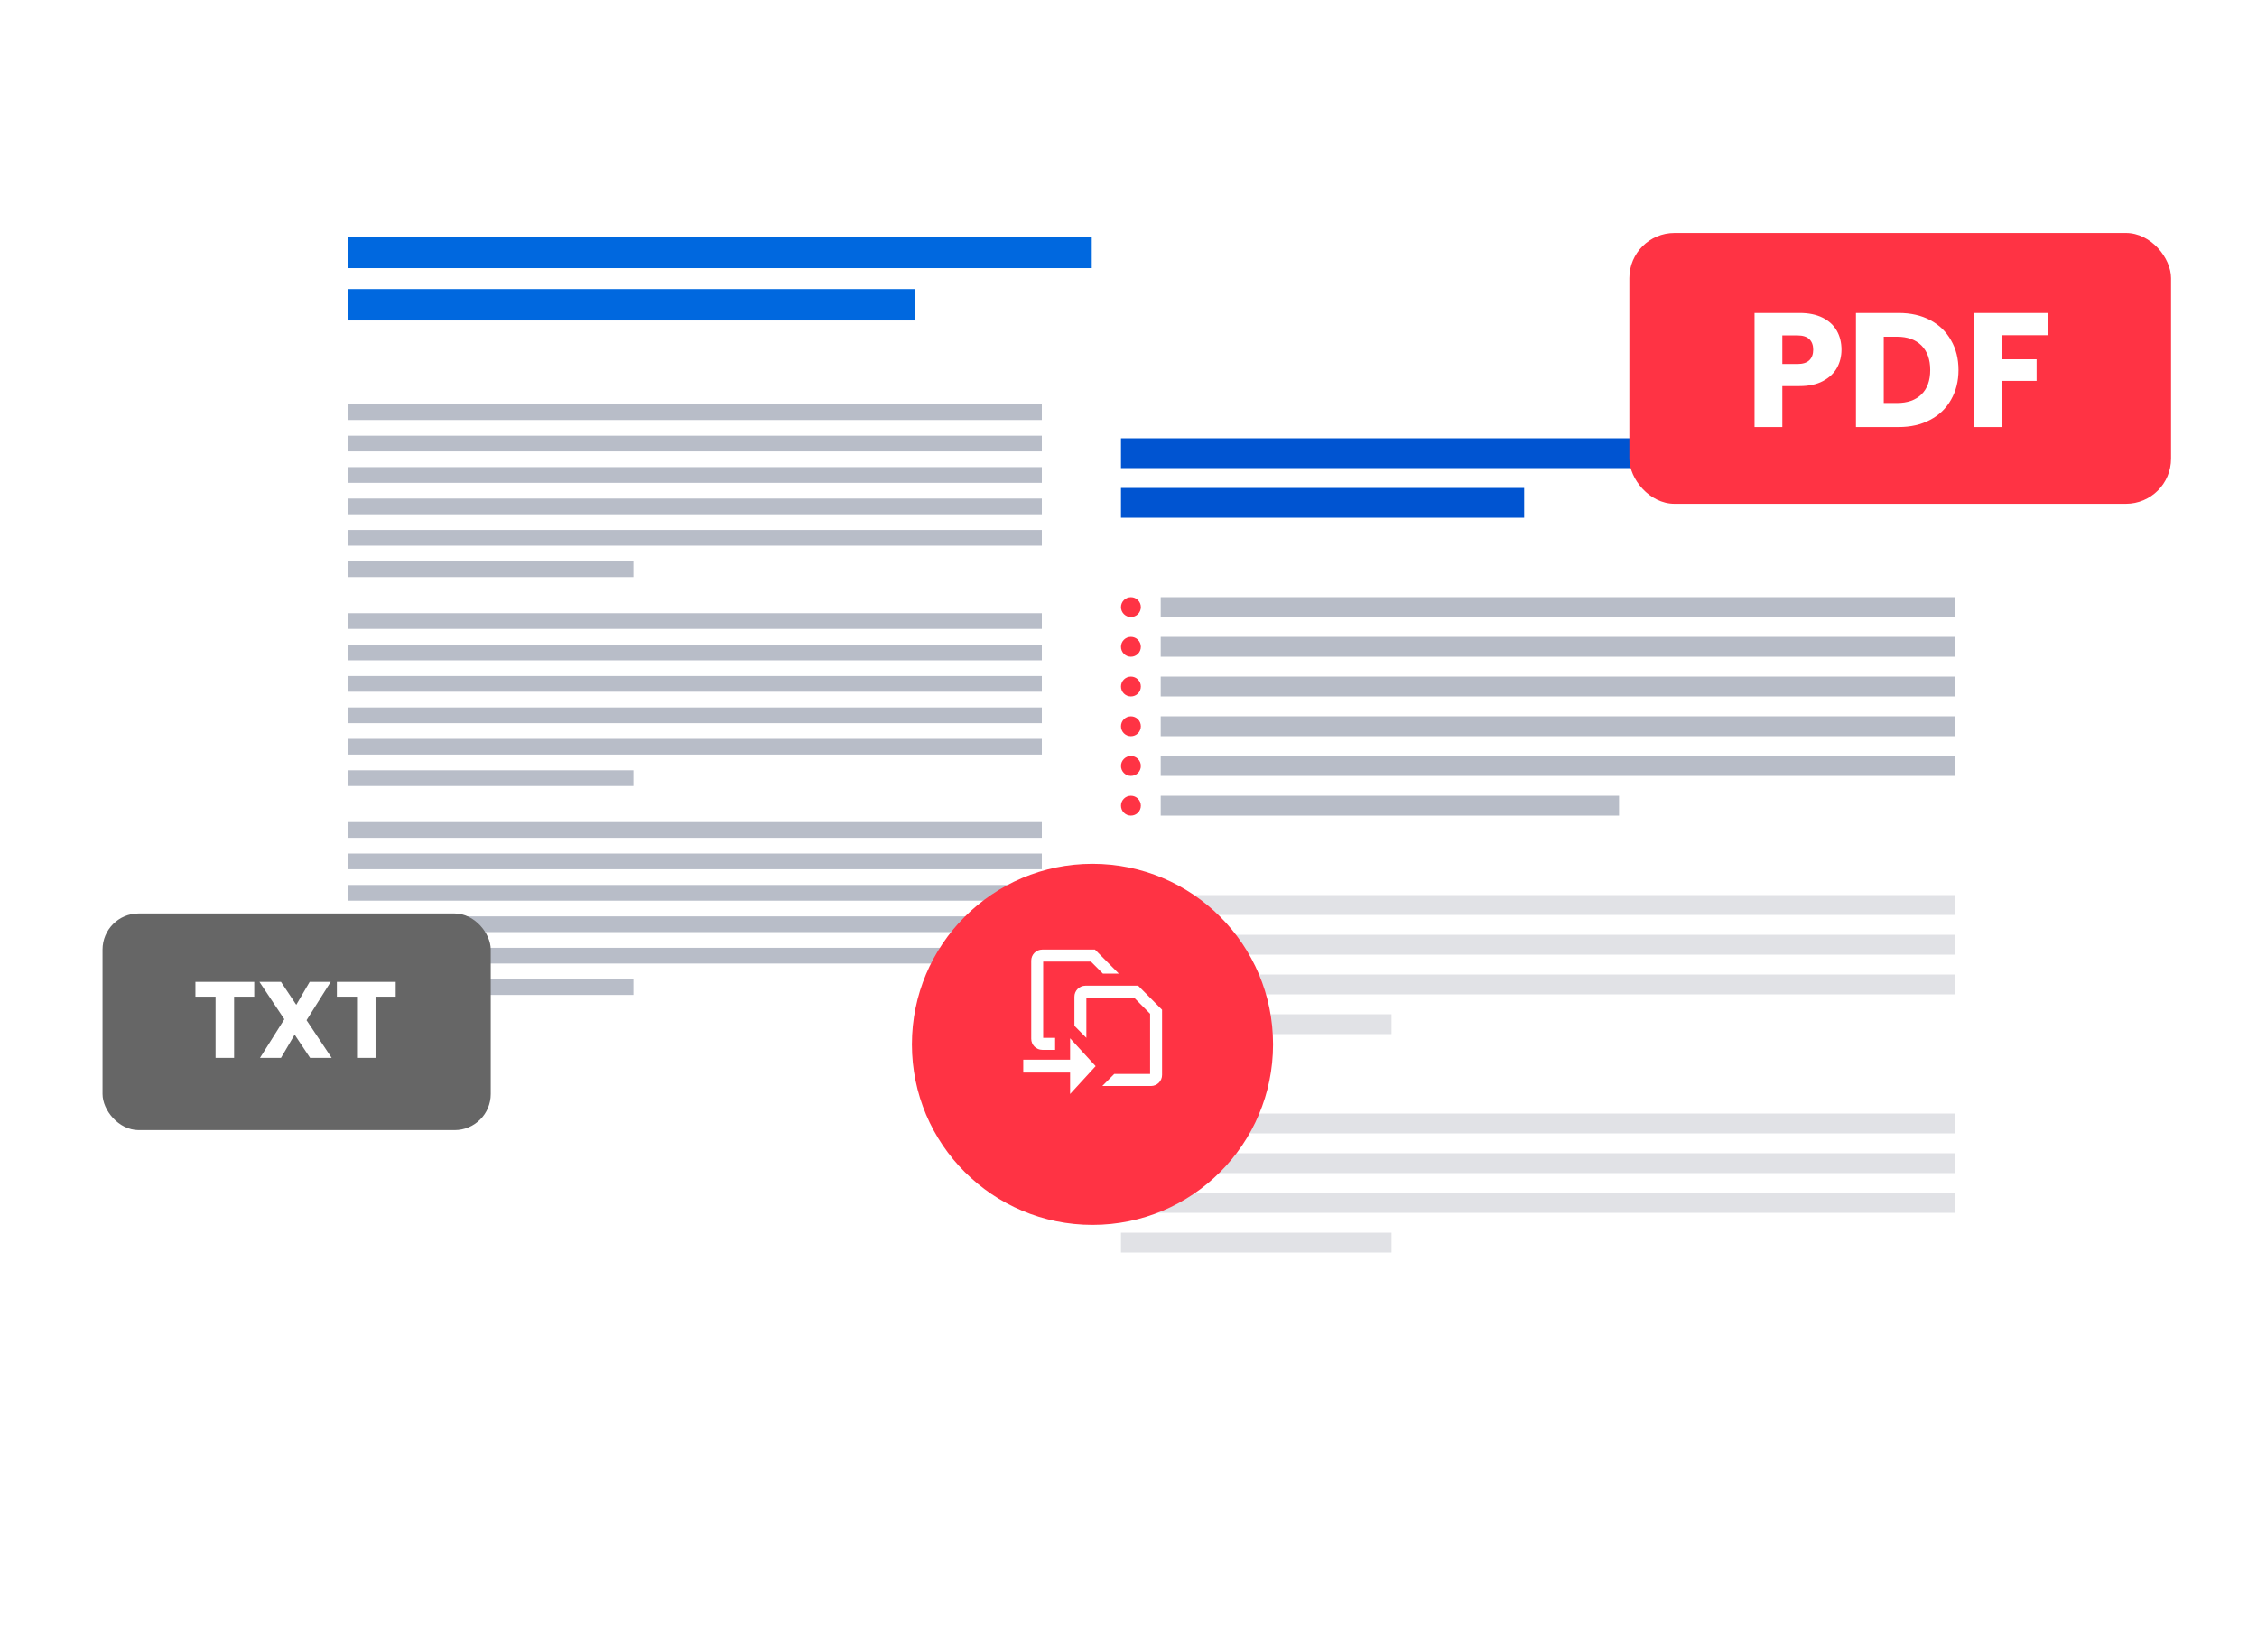 <svg width="500" height="366" viewBox="0 0 500 366" fill="none" xmlns="http://www.w3.org/2000/svg">
<g filter="url(#filter0_d_1418_1899)">
<rect x="49.264" y="18.796" width="220" height="278" rx="5.801" fill="white" shape-rendering="crispEdges"/>
<rect x="77.109" y="46.641" width="164.75" height="6.961" fill="#0068DF"/>
<rect x="77.109" y="58.243" width="125.586" height="6.961" fill="#0068DF"/>
<rect x="77.109" y="83.768" width="164.75" height="3.481" fill="#B8BDC8"/>
<rect x="77.109" y="90.729" width="164.75" height="3.481" fill="#B8BDC8"/>
<rect x="77.109" y="97.69" width="164.75" height="3.481" fill="#B8BDC8"/>
<rect x="77.109" y="104.651" width="164.75" height="3.481" fill="#B8BDC8"/>
<rect x="77.109" y="111.613" width="164.75" height="3.481" fill="#B8BDC8"/>
<rect x="77.109" y="118.574" width="63.213" height="3.481" fill="#B8BDC8"/>
<rect x="77.109" y="130.055" width="164.75" height="3.481" fill="#B8BDC8"/>
<rect x="77.109" y="137.016" width="164.75" height="3.481" fill="#B8BDC8"/>
<rect x="77.109" y="143.977" width="164.75" height="3.481" fill="#B8BDC8"/>
<rect x="77.109" y="150.938" width="164.75" height="3.481" fill="#B8BDC8"/>
<rect x="77.109" y="157.9" width="164.75" height="3.481" fill="#B8BDC8"/>
<rect x="77.109" y="164.861" width="63.213" height="3.481" fill="#B8BDC8"/>
<rect x="77.109" y="176.341" width="164.75" height="3.481" fill="#B8BDC8"/>
<rect x="77.109" y="183.303" width="164.75" height="3.481" fill="#B8BDC8"/>
<rect x="77.109" y="190.264" width="164.75" height="3.481" fill="#B8BDC8"/>
<rect x="77.109" y="197.225" width="164.75" height="3.481" fill="#B8BDC8"/>
<rect x="77.109" y="204.187" width="164.75" height="3.481" fill="#B8BDC8"/>
<rect x="77.109" y="211.148" width="63.213" height="3.481" fill="#B8BDC8"/>
</g>
<g filter="url(#filter1_d_1418_1899)">
<rect x="230.736" y="65.204" width="220" height="278" rx="5.5" fill="white" shape-rendering="crispEdges"/>
<rect x="248.336" y="91.604" width="184.8" height="6.6" fill="#0054D1"/>
<rect x="248.336" y="102.604" width="89.32" height="6.6" fill="#0054D1"/>
<path d="M252.736 129.004C252.736 127.789 251.751 126.804 250.536 126.804C249.321 126.804 248.336 127.789 248.336 129.004C248.336 130.219 249.321 131.204 250.536 131.204C251.751 131.204 252.736 130.219 252.736 129.004Z" fill="#FF3344"/>
<path d="M252.736 137.804C252.736 136.589 251.751 135.604 250.536 135.604C249.321 135.604 248.336 136.589 248.336 137.804C248.336 139.019 249.321 140.004 250.536 140.004C251.751 140.004 252.736 139.019 252.736 137.804Z" fill="#FF3344"/>
<path d="M252.736 146.604C252.736 145.389 251.751 144.404 250.536 144.404C249.321 144.404 248.336 145.389 248.336 146.604C248.336 147.819 249.321 148.804 250.536 148.804C251.751 148.804 252.736 147.819 252.736 146.604Z" fill="#FF3344"/>
<path d="M252.736 155.404C252.736 154.189 251.751 153.204 250.536 153.204C249.321 153.204 248.336 154.189 248.336 155.404C248.336 156.619 249.321 157.604 250.536 157.604C251.751 157.604 252.736 156.619 252.736 155.404Z" fill="#FF3344"/>
<path d="M252.736 164.204C252.736 162.989 251.751 162.004 250.536 162.004C249.321 162.004 248.336 162.989 248.336 164.204C248.336 165.419 249.321 166.404 250.536 166.404C251.751 166.404 252.736 165.419 252.736 164.204Z" fill="#FF3344"/>
<path d="M252.736 173.004C252.736 171.789 251.751 170.804 250.536 170.804C249.321 170.804 248.336 171.789 248.336 173.004C248.336 174.219 249.321 175.204 250.536 175.204C251.751 175.204 252.736 174.219 252.736 173.004Z" fill="#FF3344"/>
<rect x="257.136" y="126.804" width="176" height="4.4" fill="#B8BDC8"/>
<rect x="257.136" y="135.604" width="176" height="4.4" fill="#B8BDC8"/>
<rect x="257.136" y="144.404" width="176" height="4.4" fill="#B8BDC8"/>
<rect x="257.136" y="153.204" width="176" height="4.4" fill="#B8BDC8"/>
<rect x="257.136" y="162.004" width="176" height="4.4" fill="#B8BDC8"/>
<rect x="257.136" y="170.804" width="101.539" height="4.4" fill="#B8BDC8"/>
<rect x="248.336" y="192.804" width="184.8" height="4.4" fill="#E1E2E6"/>
<rect x="248.336" y="201.604" width="184.8" height="4.4" fill="#E1E2E6"/>
<rect x="248.336" y="210.404" width="184.8" height="4.4" fill="#E1E2E6"/>
<rect x="248.336" y="219.204" width="59.933" height="4.4" fill="#E1E2E6"/>
<rect x="248.336" y="241.204" width="184.8" height="4.4" fill="#E1E2E6"/>
<rect x="248.336" y="250.004" width="184.8" height="4.4" fill="#E1E2E6"/>
<rect x="248.336" y="258.804" width="184.8" height="4.4" fill="#E1E2E6"/>
<rect x="248.336" y="267.604" width="59.933" height="4.4" fill="#E1E2E6"/>
</g>
<rect x="22.716" y="202.379" width="86" height="48" rx="8" fill="#666666"/>
<path d="M56.324 217.531V220.819H51.86V234.379H47.756V220.819H43.292V217.531H56.324ZM68.704 234.379L65.272 229.219L62.248 234.379H57.592L62.992 225.811L57.472 217.531H62.248L65.632 222.619L68.608 217.531H73.264L67.912 226.027L73.48 234.379H68.704ZM87.66 217.531V220.819H83.196V234.379H79.092V220.819H74.628V217.531H87.66Z" fill="white"/>
<rect x="360.958" y="51.613" width="120" height="60" rx="10" fill="#FF3344"/>
<path d="M407.95 77.477C407.95 78.941 407.614 80.285 406.942 81.509C406.27 82.709 405.238 83.681 403.846 84.425C402.454 85.169 400.726 85.541 398.662 85.541H394.846V94.613H388.69V69.341H398.662C400.678 69.341 402.382 69.689 403.774 70.385C405.166 71.081 406.21 72.041 406.906 73.265C407.602 74.489 407.95 75.893 407.95 77.477ZM398.194 80.645C399.37 80.645 400.246 80.369 400.822 79.817C401.398 79.265 401.686 78.485 401.686 77.477C401.686 76.469 401.398 75.689 400.822 75.137C400.246 74.585 399.37 74.309 398.194 74.309H394.846V80.645H398.194ZM420.623 69.341C423.287 69.341 425.615 69.869 427.607 70.925C429.599 71.981 431.135 73.469 432.215 75.389C433.319 77.285 433.871 79.481 433.871 81.977C433.871 84.449 433.319 86.645 432.215 88.565C431.135 90.485 429.587 91.973 427.571 93.029C425.579 94.085 423.263 94.613 420.623 94.613H411.155V69.341H420.623ZM420.227 89.285C422.555 89.285 424.367 88.649 425.663 87.377C426.959 86.105 427.607 84.305 427.607 81.977C427.607 79.649 426.959 77.837 425.663 76.541C424.367 75.245 422.555 74.597 420.227 74.597H417.311V89.285H420.227ZM453.763 69.341V74.273H443.467V79.601H451.171V84.389H443.467V94.613H437.311V69.341H453.763Z" fill="white"/>
<g filter="url(#filter2_d_1418_1899)">
<path d="M242.02 266.379C264.111 266.379 282.02 248.47 282.02 226.379C282.02 204.287 264.111 186.379 242.02 186.379C219.928 186.379 202.02 204.287 202.02 226.379C202.02 248.47 219.928 266.379 242.02 266.379Z" fill="#FF3344"/>
</g>
<path d="M242.721 236.204L237.061 230.028V234.778H226.686V237.628H237.061V242.379L242.721 236.204Z" fill="white"/>
<path d="M252.138 218.379H240.456C239.808 218.382 239.187 218.643 238.731 219.103C238.274 219.562 238.018 220.185 238.02 220.833V227.269L240.666 229.935V221.045H251.254L254.784 224.601V237.935H246.844L244.198 240.602H254.998C255.319 240.6 255.637 240.536 255.933 240.412C256.23 240.288 256.499 240.107 256.725 239.879C256.951 239.651 257.13 239.381 257.252 239.084C257.374 238.787 257.436 238.469 257.434 238.147V223.713L252.138 218.379Z" fill="white"/>
<path d="M233.746 229.935H231.098V213.045H241.687L244.333 215.711H247.863L242.571 210.379H230.888C230.24 210.382 229.62 210.643 229.163 211.103C228.707 211.562 228.451 212.185 228.452 212.833V230.139C228.451 230.788 228.707 231.41 229.163 231.87C229.62 232.33 230.24 232.59 230.888 232.594H233.746V229.935Z" fill="white"/>
<defs>
<filter id="filter0_d_1418_1899" x="43.463" y="18.796" width="231.602" height="289.602" filterUnits="userSpaceOnUse" color-interpolation-filters="sRGB">
<feFlood flood-opacity="0" result="BackgroundImageFix"/>
<feColorMatrix in="SourceAlpha" type="matrix" values="0 0 0 0 0 0 0 0 0 0 0 0 0 0 0 0 0 0 127 0" result="hardAlpha"/>
<feOffset dy="5.801"/>
<feGaussianBlur stdDeviation="2.901"/>
<feComposite in2="hardAlpha" operator="out"/>
<feColorMatrix type="matrix" values="0 0 0 0 0 0 0 0 0 0.157 0 0 0 0 0.294 0 0 0 0.1 0"/>
<feBlend mode="normal" in2="BackgroundImageFix" result="effect1_dropShadow_1418_1899"/>
<feBlend mode="normal" in="SourceGraphic" in2="effect1_dropShadow_1418_1899" result="shape"/>
</filter>
<filter id="filter1_d_1418_1899" x="214.236" y="54.204" width="253" height="311" filterUnits="userSpaceOnUse" color-interpolation-filters="sRGB">
<feFlood flood-opacity="0" result="BackgroundImageFix"/>
<feColorMatrix in="SourceAlpha" type="matrix" values="0 0 0 0 0 0 0 0 0 0 0 0 0 0 0 0 0 0 127 0" result="hardAlpha"/>
<feOffset dy="5.5"/>
<feGaussianBlur stdDeviation="8.25"/>
<feComposite in2="hardAlpha" operator="out"/>
<feColorMatrix type="matrix" values="0 0 0 0 0 0 0 0 0 0.157 0 0 0 0 0.294 0 0 0 0.15 0"/>
<feBlend mode="normal" in2="BackgroundImageFix" result="effect1_dropShadow_1418_1899"/>
<feBlend mode="normal" in="SourceGraphic" in2="effect1_dropShadow_1418_1899" result="shape"/>
</filter>
<filter id="filter2_d_1418_1899" x="187.02" y="176.379" width="110" height="110" filterUnits="userSpaceOnUse" color-interpolation-filters="sRGB">
<feFlood flood-opacity="0" result="BackgroundImageFix"/>
<feColorMatrix in="SourceAlpha" type="matrix" values="0 0 0 0 0 0 0 0 0 0 0 0 0 0 0 0 0 0 127 0" result="hardAlpha"/>
<feOffset dy="5"/>
<feGaussianBlur stdDeviation="7.5"/>
<feComposite in2="hardAlpha" operator="out"/>
<feColorMatrix type="matrix" values="0 0 0 0 0 0 0 0 0 0.157 0 0 0 0 0.294 0 0 0 0.15 0"/>
<feBlend mode="normal" in2="BackgroundImageFix" result="effect1_dropShadow_1418_1899"/>
<feBlend mode="normal" in="SourceGraphic" in2="effect1_dropShadow_1418_1899" result="shape"/>
</filter>
</defs>
</svg>
